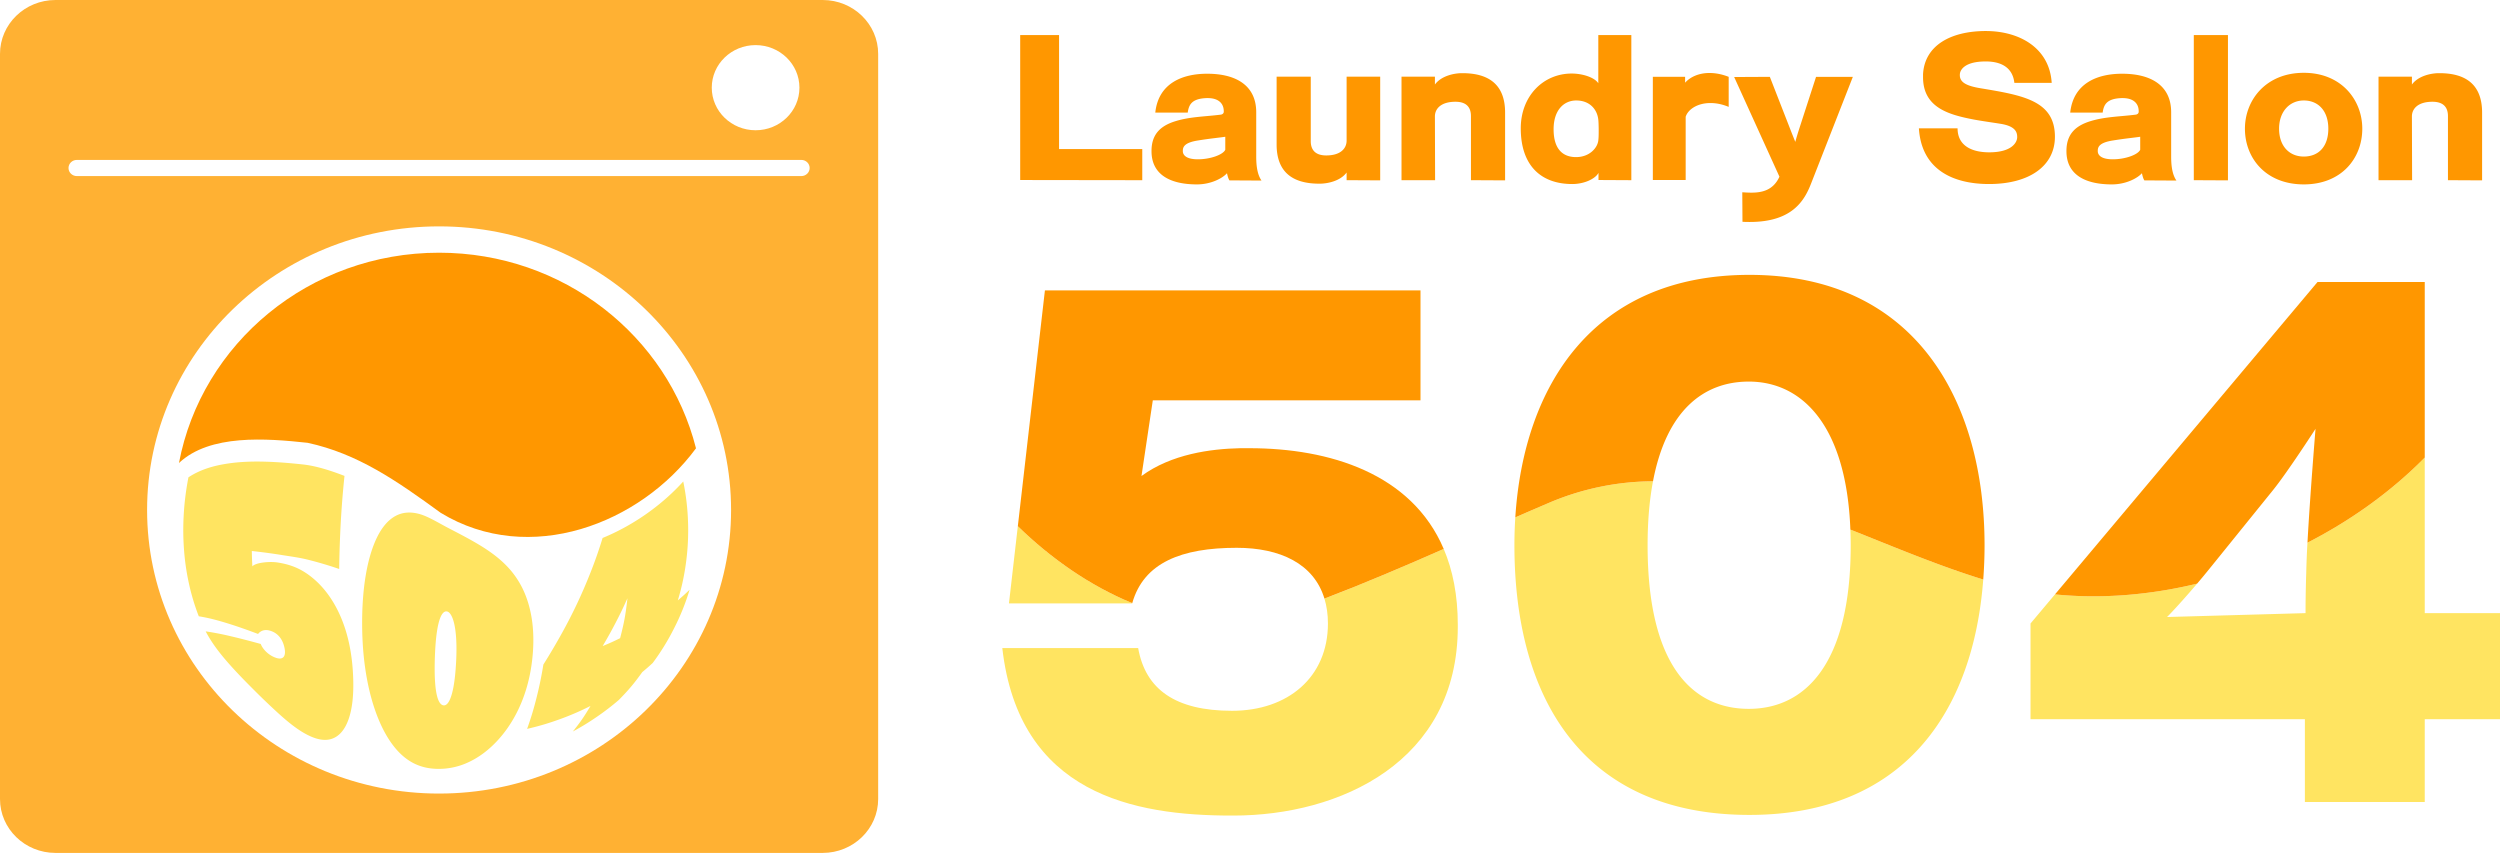 <?xml version="1.0" encoding="UTF-8"?> <svg xmlns="http://www.w3.org/2000/svg" viewBox="0 0 300 102.35"><path d="M122.423 21.6V4.208h4.665v13.677h9.984v3.738l-14.649-.021ZM147.532 21.644c-.136-.198-.226-.55-.294-.857-.566.637-1.97 1.341-3.6 1.341-3.373 0-5.456-1.275-5.456-3.98v-.044c0-2.111 1.222-3.056 2.876-3.563 1.765-.549 3.644-.549 5.478-.79.181-.045.317-.154.317-.353v-.044c0-.923-.61-1.583-1.924-1.583h-.136c-1.743.066-2.128.748-2.264 1.737h-3.894c.385-3.562 3.305-4.661 6.226-4.661 3.554 0 5.886 1.473 5.886 4.618v5.277c0 .791.045 2.089.634 2.924l-3.849-.022Zm-.498-5.233c-.702.11-1.743.198-3.237.44-1.585.242-1.857.725-1.857 1.231v.066c0 .286.181.968 1.811.968 1.45 0 2.99-.528 3.283-1.143V16.41ZM161.593 21.622V20.7c-.77 1.055-2.355 1.341-3.215 1.341h-.068c-3.327 0-5.116-1.495-5.116-4.705V9.198h4.097v7.74c0 .902.408 1.715 1.857 1.715 1.744 0 2.445-.857 2.445-1.78V9.197h4.03v12.446l-4.03-.022ZM176.514 21.622v-7.696c0-.902-.408-1.715-1.857-1.715-1.743 0-2.467.836-2.467 1.76l.022 7.651h-4.03V9.198h4.008v.946c.792-1.078 2.377-1.363 3.237-1.363h.068c3.328 0 5.117 1.517 5.117 4.727v8.136l-4.098-.022ZM191.82 21.6v-.857c-.385.725-1.721 1.341-3.147 1.341-3.78 0-6.181-2.243-6.181-6.685 0-3.87 2.694-6.574 6.113-6.574 1.223 0 2.695.418 3.192 1.165V4.207h3.963v17.415l-3.94-.021Zm.023-5.958c0-.572-.023-1.1-.046-1.276-.135-1.275-1.064-2.309-2.649-2.309-1.494 0-2.716 1.166-2.716 3.452 0 2.42 1.131 3.343 2.694 3.343 1.63 0 2.58-1.122 2.671-2.001.046-.352.046-.792.046-1.21ZM198.341 21.6V9.22h3.872v.704c.611-.681 1.63-1.165 2.92-1.165.702 0 1.472.132 2.31.462v3.606c-.792-.33-1.517-.462-2.196-.462-1.562 0-2.694.77-2.966 1.65V21.6h-3.94ZM209.074 23.074c.362.021.724.044 1.087.044 1.29 0 2.626-.286 3.373-1.913L208.1 9.243l4.28-.022 2.445 6.267c.204.527.52 1.318.611 1.538a39.19 39.19 0 0 1 .453-1.517l2.037-6.288h4.416l-5.027 12.84c-.792 2.024-2.264 4.575-7.335 4.575-.295 0-.589 0-.883-.023l-.023-3.54ZM241.723 9.946c-.159-1.495-1.155-2.572-3.442-2.572-2.49 0-3.101.989-3.101 1.605v.043c0 .837.747 1.276 2.445 1.562 5.162.857 8.965 1.495 8.965 5.827 0 3.496-3.056 5.673-7.9 5.673-4.257 0-8.106-1.67-8.423-6.685h4.641c0 2.023 1.608 2.88 3.804 2.88 2.67 0 3.35-1.164 3.35-1.824 0-.572-.18-1.32-2.037-1.605-.95-.154-2.106-.309-3.17-.506-2.965-.572-6.09-1.407-6.09-5.08v-.352c.181-3.43 3.283-5.189 7.54-5.189 3.938 0 7.629 1.957 7.9 6.223h-4.482ZM257.323 21.644c-.135-.198-.226-.55-.294-.857-.566.637-1.97 1.341-3.6 1.341-3.373 0-5.456-1.275-5.456-3.98v-.044c0-2.111 1.223-3.056 2.876-3.563 1.765-.549 3.645-.549 5.479-.79.18-.045.316-.154.316-.353v-.044c0-.923-.61-1.583-1.924-1.583h-.136c-1.743.066-2.128.748-2.264 1.737h-3.894c.385-3.562 3.306-4.661 6.226-4.661 3.555 0 5.887 1.473 5.887 4.618v5.277c0 .791.045 2.089.633 2.924l-3.849-.022Zm-.498-5.233c-.701.11-1.743.198-3.237.44-1.585.242-1.856.725-1.856 1.231v.066c0 .286.18.968 1.811.968 1.449 0 2.988-.528 3.282-1.143V16.41ZM263.256 21.622V4.207h4.098v17.437l-4.098-.022ZM276.456 22.128c-4.551 0-7.064-3.145-7.064-6.685 0-3.43 2.513-6.706 7.064-6.706 4.527 0 7.018 3.276 7.018 6.706 0 3.54-2.49 6.685-7.018 6.685Zm2.943-6.685c0-2.133-1.2-3.386-2.943-3.386-1.675 0-2.966 1.297-2.966 3.386 0 2.133 1.268 3.343 2.966 3.343 1.765 0 2.943-1.187 2.943-3.343ZM293.754 21.622v-7.696c0-.902-.408-1.715-1.857-1.715-1.742 0-2.467.836-2.467 1.76l.023 7.651h-4.03V9.198h4.007v.946c.792-1.078 2.377-1.363 3.237-1.363h.068c3.329 0 5.117 1.517 5.117 4.727v8.136l-4.098-.022Z" style="fill:#ff9700"></path><path d="M121.075 72.411h14.784l.011-.034c-5.073-2.08-9.787-5.386-13.73-9.235l-1.065 9.27ZM159.352 74.817c0 6.442-4.794 10.478-11.507 10.478-6.792 0-10.388-2.561-11.267-7.529h-16.302c1.998 17.54 15.823 20.102 27.49 20.102h.239c12.786 0 26.93-6.442 26.93-22.663v-.233c0-3.55-.609-6.561-1.689-9.1-4.7 2.069-9.456 4.104-14.314 5.96.27.893.42 1.882.42 2.985Z" style="fill:#ffe461"></path><path d="M149.923 53.785h-1.119c-3.516.077-8.23.698-11.827 3.337l1.359-9.08h32.124V34.846h-45.07l-3.25 28.295c3.943 3.849 8.657 7.155 13.73 9.235 1.37-4.863 5.918-6.64 12.534-6.64 5.205 0 9.262 1.905 10.528 6.096 4.858-1.857 9.613-3.892 14.314-5.96-3.854-9.058-13.71-12.088-23.323-12.088Z" style="fill:#ff9700"></path><path d="M222.085 65.426c0 14.436-5.594 19.636-12.227 19.636-6.713 0-12.146-5.123-12.146-19.636 0-2.92.23-5.464.648-7.672-4.016.03-8.095.757-12.275 2.497a441.452 441.452 0 0 0-4.248 1.835 52.477 52.477 0 0 0-.107 3.34c0 18.394 8.23 32.364 28.208 32.364 18.423 0 26.85-12.279 28.051-28.249-5.397-1.663-10.682-3.904-15.944-5.99.024.61.04 1.23.04 1.875Z" style="fill:#ffe461"></path><path d="M209.938 32.984c-18.75 0-27.093 13.294-28.101 29.102 1.417-.62 2.833-1.233 4.248-1.835a32.132 32.132 0 0 1 12.275-2.497c1.618-8.53 6.103-11.964 11.498-11.964 6.327 0 11.704 5.16 12.187 17.76 5.262 2.087 10.547 4.328 15.944 5.991.102-1.348.158-2.72.158-4.115 0-17.23-8.23-32.442-28.209-32.442Z" style="fill:#ff9700"></path><path d="M290.97 73.576V54.905c-3.996 4.054-8.812 7.517-14.074 10.216a106.3 106.3 0 0 0-.15 3.72s-.08 2.251-.08 4.735l-16.622.465c.544-.528 2.046-2.164 3.609-4.003-5.676 1.365-11.484 1.85-17.056 1.288l-2.934 3.491v11.487h32.923v9.934h14.384v-9.934H300V73.576h-9.03Z" style="fill:#ffe461"></path><path d="M263.653 70.038a87.922 87.922 0 0 0 1.506-1.818l7.591-9.391c1.759-2.173 5.114-7.373 5.114-7.373s-.66 7.986-.967 13.665c5.261-2.7 10.077-6.162 14.073-10.216V33.838h-12.866l-31.507 37.488c5.572.563 11.38.077 17.056-1.288Z" style="fill:#ff9700"></path><path d="M36.453 87.945c-.982-.57-1.95-1.358-2.957-2.263A83.521 83.521 0 0 1 30.38 82.7c-1.06-1.057-2.126-2.15-3.112-3.285s-1.888-2.317-2.587-3.65a33.57 33.57 0 0 1 3.108.607c1.001.235 2.05.505 3.498.903.264.675 1 1.413 1.903 1.687.74.225 1.163-.153.956-1.192-.183-.92-.706-1.836-1.85-2.116-.908-.222-1.325.422-1.325.422-1.53-.577-2.653-.963-3.734-1.295s-2.137-.626-3.382-.826c-.57-1.467-.948-2.824-1.224-4.122s-.447-2.54-.545-3.81a31.471 31.471 0 0 1-.051-4.021c.07-1.443.242-2.986.577-4.723 1.48-.973 3.086-1.4 4.642-1.64 1.557-.24 3.082-.279 4.586-.237 1.505.042 3 .172 4.488.33 1.488.159 3.217.677 5.011 1.377a114.57 114.57 0 0 0-.529 7.28c-.049 1.17-.088 2.417-.106 3.888a47.21 47.21 0 0 0-3.612-1.078c-1.102-.281-2.058-.403-3.151-.576a68.248 68.248 0 0 0-3.723-.502c.014.744.028 1.113.065 1.845.379-.46 2.074-.621 3.053-.464 1.176.188 2.245.52 3.315 1.217 1.07.696 2.025 1.633 2.83 2.772.807 1.14 1.464 2.48 1.946 3.983.482 1.502.786 3.165.908 4.958.178 2.62-.03 4.51-.496 5.85-.467 1.34-1.188 2.126-2.093 2.398-.906.272-1.991.018-3.294-.736Zm16.174 4.32c-1.122-.002-2.1-.224-2.984-.674s-1.67-1.126-2.379-2.026c-.71-.9-1.342-2.022-1.886-3.364-.545-1.342-1.001-2.903-1.334-4.68-.333-1.777-.542-3.77-.58-5.968-.043-2.402.103-4.574.413-6.446.31-1.872.784-3.452 1.387-4.667s1.336-2.051 2.176-2.512c.84-.46 1.786-.543 2.856-.257 1.07.286 2.275 1.053 3.612 1.748 1.337.694 2.57 1.334 3.683 2.013 1.114.679 2.11 1.397 2.973 2.24a10.561 10.561 0 0 1 2.157 2.978c.565 1.165.964 2.528 1.155 4.054.19 1.527.171 3.226-.089 5.061-.297 2.1-.875 3.898-1.613 5.427s-1.633 2.791-2.61 3.817c-.976 1.025-2.032 1.817-3.172 2.374a8.367 8.367 0 0 1-3.765.882ZM53.7 73.391c-.252-.085-.588.019-.88.776-.293.757-.545 2.174-.632 4.595-.092 2.587.056 4.014.275 4.826.22.812.518 1.016.74 1.053.22.036.525-.072.817-.771.293-.7.582-1.97.713-4.446.12-2.283-.028-3.776-.257-4.69s-.54-1.262-.776-1.343Zm23.378 7.256c-1.023 1.418-1.589 2.09-2.809 3.339a29.858 29.858 0 0 1-2.652 2.036c-.83.57-1.685 1.114-2.878 1.76.918-1.143 1.345-1.76 2.121-3.07a32.01 32.01 0 0 1-3.699 1.599c-1.144.415-2.31.787-3.909 1.154.499-1.385.822-2.51 1.116-3.67a44.8 44.8 0 0 0 .835-4.044 78.63 78.63 0 0 0 2.249-3.812 60.305 60.305 0 0 0 3.367-7.13 53.762 53.762 0 0 0 1.493-4.252 26.513 26.513 0 0 0 3.72-1.888 26.923 26.923 0 0 0 2.966-2.08 25.965 25.965 0 0 0 2.992-2.81 28.52 28.52 0 0 1 .578 4.987 28.737 28.737 0 0 1-.207 4.436 28.29 28.29 0 0 1-1.023 4.847c.583-.496.865-.752 1.41-1.275a27.164 27.164 0 0 1-1.841 4.59 27.933 27.933 0 0 1-2.578 4.19c-.487.449-.737.668-1.25 1.093Zm-1.786-8.852c-.535 1.202-.97 2.077-1.417 2.937s-.91 1.706-1.555 2.795c.852-.35 1.272-.54 2.094-.945.48-1.848.66-2.81.878-4.787Z" style="fill:#ffe461"></path><path d="M36.913 53.137c5.993 1.293 10.655 4.527 15.982 8.408 10.65 6.465 23.961 1.298 30.624-7.748-3.4-13.473-15.909-23.472-30.829-23.472-15.564 0-28.502 10.881-31.214 25.236 3.703-3.49 10.48-2.96 15.437-2.424Z" style="fill:#ff9700"></path><path d="M98.721 0H6.66C2.982 0 0 2.896 0 6.468v89.414c0 3.572 2.982 6.468 6.66 6.468H98.72c3.678 0 6.66-2.896 6.66-6.468V6.468c0-3.572-2.982-6.468-6.66-6.468Zm-8.05 5.412c2.906 0 5.261 2.288 5.261 5.11s-2.355 5.109-5.26 5.109-5.261-2.288-5.261-5.11 2.355-5.109 5.26-5.109Zm-37.98 89.816c-19.352 0-35.04-15.237-35.04-34.031s15.688-34.032 35.04-34.032S87.73 42.402 87.73 61.197s-15.688 34.03-35.04 34.03ZM96.16 21.13H9.22c-.551 0-.999-.435-.999-.97s.448-.97 1-.97H96.16c.551 0 .999.434.999.97s-.448.97-1 .97Z" style="fill:#ffb133"></path></svg> 